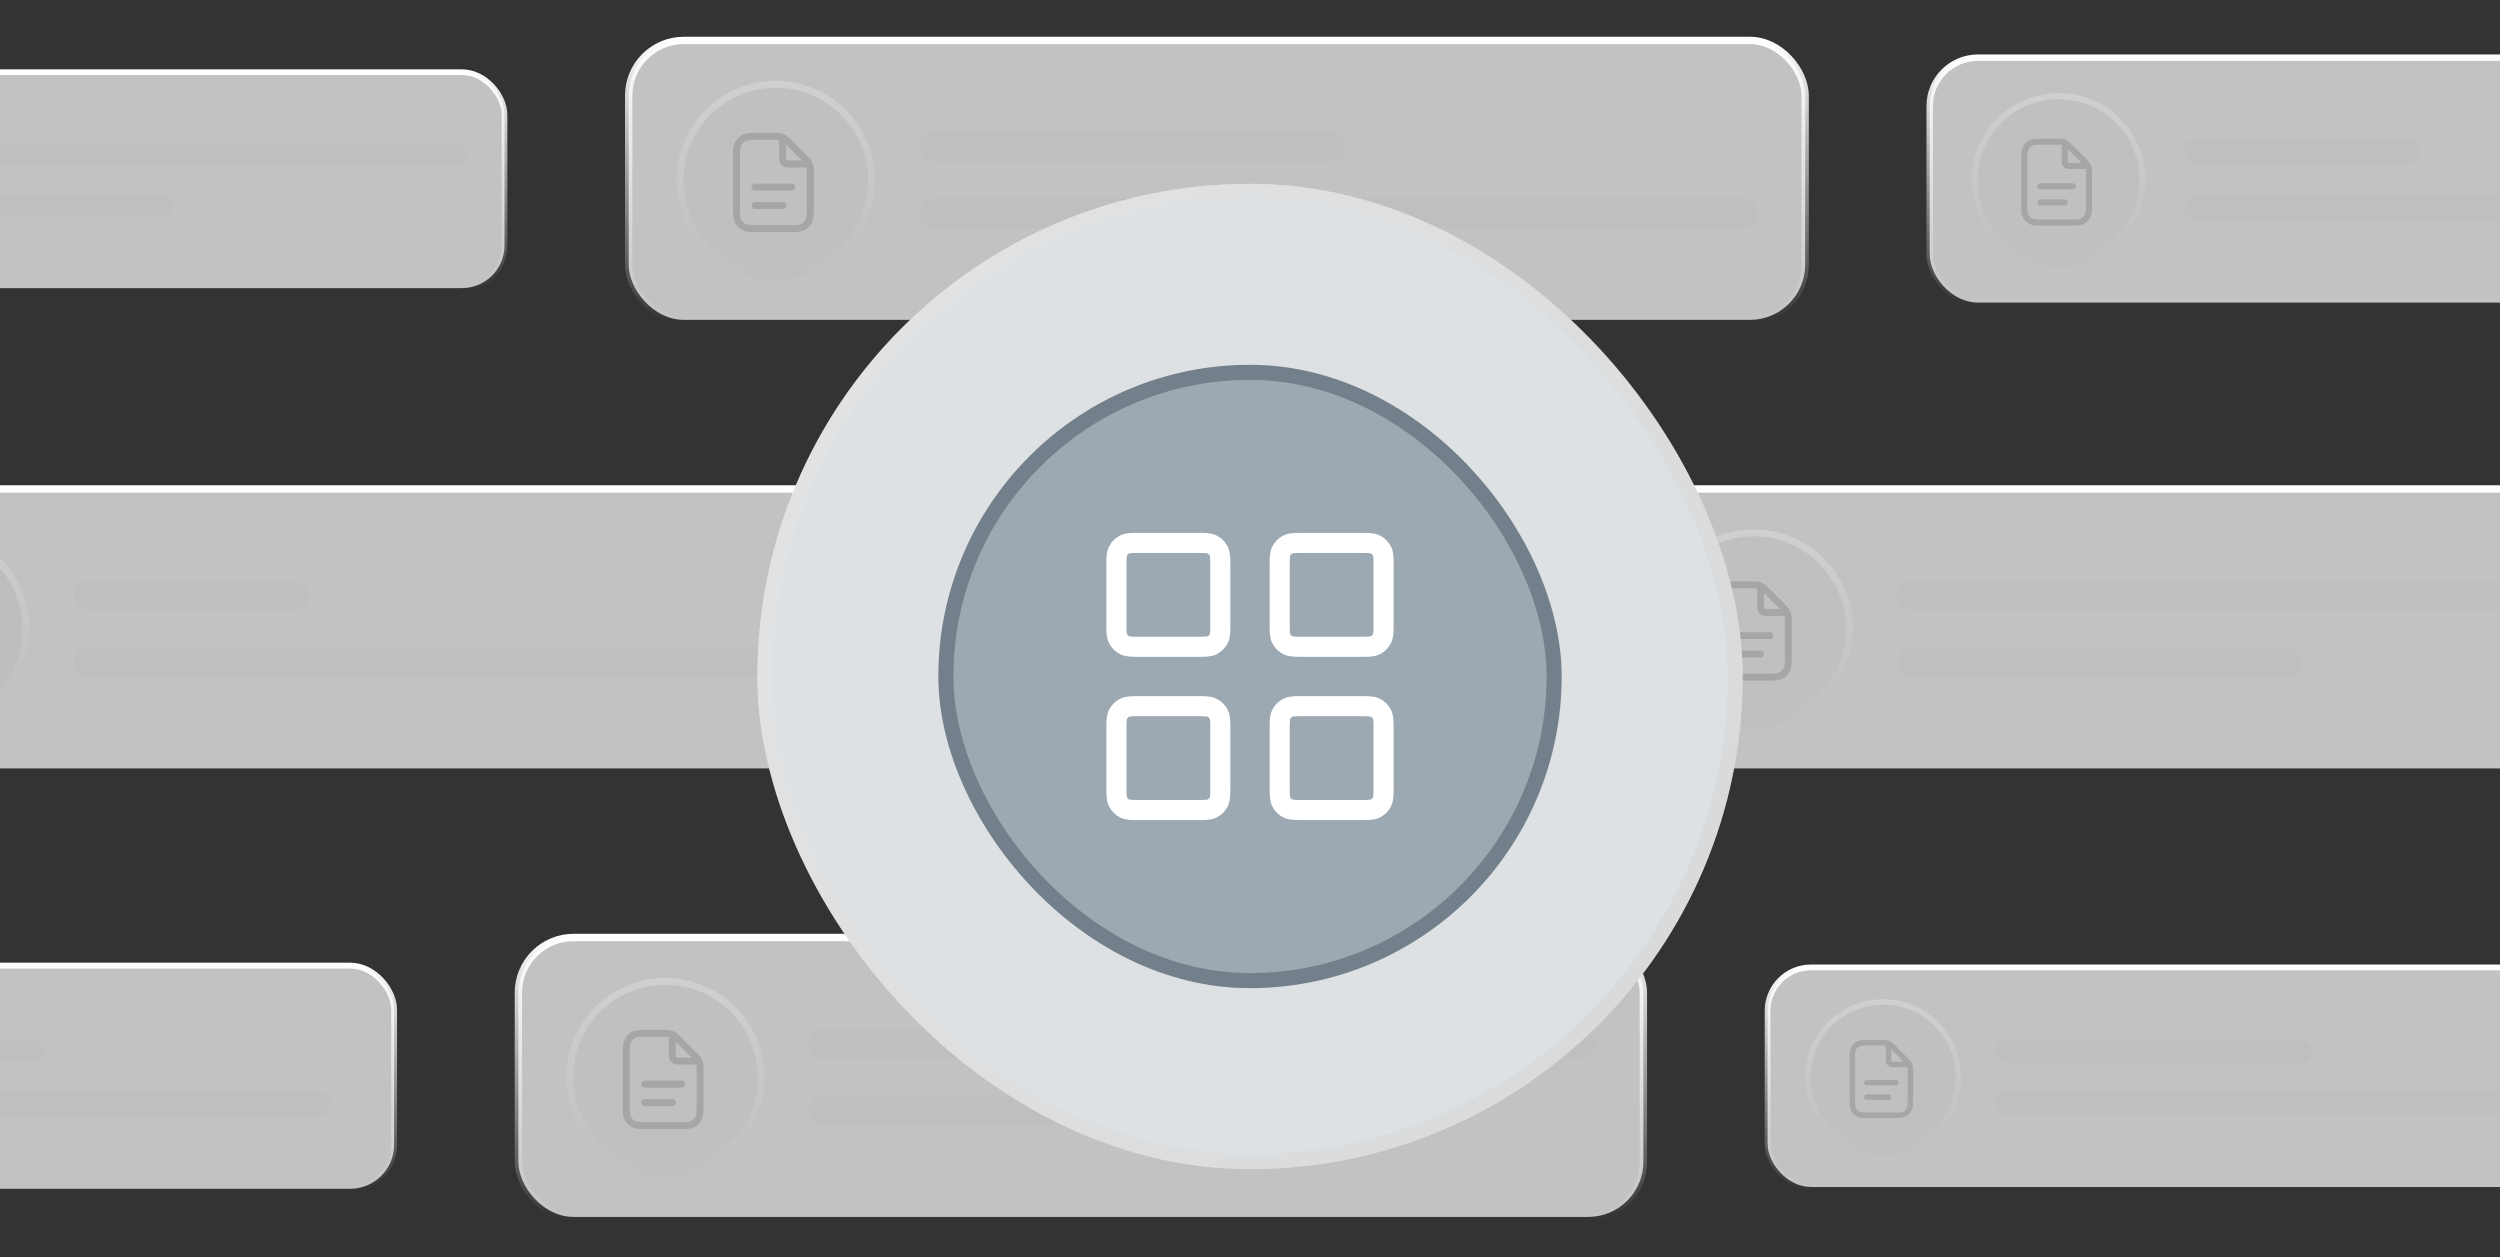 <svg width="340" height="171" viewBox="0 0 340 171" fill="none" xmlns="http://www.w3.org/2000/svg">
<rect x="0" y="0" width="340" height="171" fill="#333333" stroke="none"/>
<g clip-path="url(#clip0_3008_13535)">
<rect x="-68.601" y="131.325" width="122.201" height="30.351" rx="5.99" fill="white" fill-opacity="0.7"/>
<rect x="-68.601" y="131.325" width="122.201" height="30.351" rx="5.99" stroke="url(#paint0_linear_3008_13535)" stroke-width="0.799"/>
<rect opacity="0.2" x="-37.052" y="141.308" width="43" height="3.195" rx="1.597" fill="#A8A8A8" fill-opacity="0.57"/>
<rect opacity="0.2" x="-37.052" y="148.497" width="82" height="3.195" rx="1.597" fill="#A8A8A8" fill-opacity="0.57"/>
<rect x="70.5" y="127.5" width="153" height="38" rx="7.5" fill="white" fill-opacity="0.7"/>
<rect x="70.5" y="127.5" width="153" height="38" rx="7.5" stroke="url(#paint1_linear_3008_13535)"/>
<circle cx="90.5" cy="146.5" r="13.5" fill="#A8A8A8" fill-opacity="0.08"/>
<circle cx="90.5" cy="146.5" r="13.029" stroke="url(#paint2_linear_3008_13535)" stroke-opacity="0.25" stroke-width="0.942"/>
<g opacity="0.7">
<path d="M91.441 140.704V143.298C91.441 143.65 91.441 143.825 91.51 143.96C91.57 144.078 91.666 144.174 91.784 144.234C91.918 144.303 92.094 144.303 92.446 144.303H95.039M91.441 149.954H87.674M92.697 147.442H87.674M95.209 145.551V150.079C95.209 151.134 95.209 151.662 95.003 152.065C94.823 152.419 94.534 152.707 94.18 152.888C93.777 153.093 93.25 153.093 92.195 153.093H88.176C87.121 153.093 86.594 153.093 86.191 152.888C85.836 152.707 85.548 152.419 85.367 152.065C85.162 151.662 85.162 151.134 85.162 150.079V143.549C85.162 142.494 85.162 141.967 85.367 141.564C85.548 141.209 85.836 140.921 86.191 140.74C86.594 140.535 87.121 140.535 88.176 140.535H90.193C90.653 140.535 90.884 140.535 91.101 140.587C91.293 140.633 91.477 140.709 91.645 140.813C91.835 140.929 91.998 141.092 92.324 141.418L94.326 143.42C94.652 143.746 94.814 143.909 94.931 144.099C95.034 144.267 95.11 144.451 95.157 144.643C95.209 144.86 95.209 145.09 95.209 145.551Z" stroke="#838383" stroke-opacity="0.6" stroke-width="0.942" stroke-linecap="round" stroke-linejoin="round"/>
</g>
<rect opacity="0.2" x="110" y="140" width="107" height="4" rx="2" fill="#A8A8A8" fill-opacity="0.57"/>
<rect opacity="0.2" x="110" y="149" width="55" height="4" rx="2" fill="#A8A8A8" fill-opacity="0.57"/>
<rect x="240.393" y="131.571" width="120.214" height="29.857" rx="5.893" fill="white" fill-opacity="0.7"/>
<rect x="240.393" y="131.571" width="120.214" height="29.857" rx="5.893" stroke="url(#paint3_linear_3008_13535)" stroke-width="0.786"/>
<circle cx="256.107" cy="146.5" r="10.607" fill="#A8A8A8" fill-opacity="0.08"/>
<circle cx="256.107" cy="146.5" r="10.237" stroke="url(#paint4_linear_3008_13535)" stroke-opacity="0.25" stroke-width="0.74"/>
<g opacity="0.7" clip-path="url(#clip1_3008_13535)">
<path d="M256.849 141.945V143.983C256.849 144.259 256.849 144.397 256.902 144.503C256.95 144.596 257.025 144.671 257.118 144.719C257.224 144.772 257.362 144.772 257.638 144.772H259.676M256.849 149.212H253.888M257.835 147.239H253.888M259.809 145.753V149.311C259.809 150.14 259.809 150.555 259.647 150.871C259.506 151.15 259.279 151.376 259.001 151.518C258.684 151.679 258.27 151.679 257.441 151.679H254.283C253.454 151.679 253.04 151.679 252.723 151.518C252.445 151.376 252.218 151.15 252.076 150.871C251.915 150.555 251.915 150.14 251.915 149.311V144.18C251.915 143.351 251.915 142.937 252.076 142.62C252.218 142.342 252.445 142.115 252.723 141.973C253.04 141.812 253.454 141.812 254.283 141.812H255.868C256.23 141.812 256.411 141.812 256.581 141.853C256.732 141.889 256.876 141.949 257.009 142.03C257.158 142.122 257.286 142.25 257.542 142.506L259.115 144.079C259.371 144.335 259.499 144.463 259.591 144.612C259.672 144.744 259.732 144.889 259.768 145.04C259.809 145.21 259.809 145.391 259.809 145.753Z" stroke="#838383" stroke-opacity="0.6" stroke-width="0.74" stroke-linecap="round" stroke-linejoin="round"/>
</g>
<rect opacity="0.2" x="271.429" y="141.393" width="43" height="3.143" rx="1.571" fill="#A8A8A8" fill-opacity="0.57"/>
<rect opacity="0.2" x="271.429" y="148.464" width="70" height="3.143" rx="1.571" fill="#A8A8A8" fill-opacity="0.57"/>
<rect x="-29.5" y="66.5" width="153" height="38" rx="7.5" fill="white" fill-opacity="0.7"/>
<rect x="-29.5" y="66.5" width="153" height="38" rx="7.5" stroke="url(#paint5_linear_3008_13535)"/>
<circle cx="-9.5" cy="85.5" r="13.5" fill="#A8A8A8" fill-opacity="0.15"/>
<circle cx="-9.5" cy="85.5" r="13.029" stroke="url(#paint6_linear_3008_13535)" stroke-opacity="0.25" stroke-width="0.942"/>
<rect opacity="0.2" x="10" y="79" width="32" height="4" rx="2" fill="#A8A8A8" fill-opacity="0.57"/>
<rect opacity="0.2" x="10" y="88" width="100" height="4" rx="2" fill="#A8A8A8" fill-opacity="0.57"/>
<rect x="218.5" y="66.5" width="153" height="38" rx="7.5" fill="white" fill-opacity="0.7"/>
<rect x="218.5" y="66.5" width="153" height="38" rx="7.5" stroke="url(#paint7_linear_3008_13535)"/>
<circle cx="238.5" cy="85.5" r="13.5" fill="#A8A8A8" fill-opacity="0.08"/>
<circle cx="238.5" cy="85.5" r="13.029" stroke="url(#paint8_linear_3008_13535)" stroke-opacity="0.25" stroke-width="0.942"/>
<g opacity="0.7">
<path d="M239.441 79.704V82.298C239.441 82.65 239.441 82.826 239.51 82.96C239.57 83.078 239.666 83.174 239.784 83.234C239.918 83.303 240.094 83.303 240.446 83.303H243.039M239.441 88.954H235.674M240.697 86.442H235.674M243.209 84.551V89.079C243.209 90.134 243.209 90.662 243.003 91.065C242.823 91.419 242.535 91.707 242.18 91.888C241.777 92.093 241.25 92.093 240.195 92.093H236.176C235.121 92.093 234.594 92.093 234.191 91.888C233.836 91.707 233.548 91.419 233.367 91.065C233.162 90.662 233.162 90.134 233.162 89.079V82.549C233.162 81.494 233.162 80.967 233.367 80.564C233.548 80.209 233.836 79.921 234.191 79.74C234.594 79.535 235.121 79.535 236.176 79.535H238.193C238.653 79.535 238.884 79.535 239.101 79.587C239.293 79.633 239.477 79.71 239.645 79.813C239.835 79.929 239.998 80.092 240.324 80.418L242.326 82.42C242.652 82.746 242.815 82.909 242.931 83.099C243.034 83.267 243.11 83.451 243.157 83.643C243.209 83.86 243.209 84.09 243.209 84.551Z" stroke="#838383" stroke-opacity="0.6" stroke-width="0.942" stroke-linecap="round" stroke-linejoin="round"/>
</g>
<rect opacity="0.2" x="258" y="79" width="107" height="4" rx="2" fill="#A8A8A8" fill-opacity="0.57"/>
<rect opacity="0.2" x="258" y="88" width="55" height="4" rx="2" fill="#A8A8A8" fill-opacity="0.57"/>
<rect x="-49.614" y="9.818" width="118.227" height="29.364" rx="5.795" fill="white" fill-opacity="0.7"/>
<rect x="-49.614" y="9.818" width="118.227" height="29.364" rx="5.795" stroke="url(#paint9_linear_3008_13535)" stroke-width="0.773"/>
<rect opacity="0.2" x="-19.091" y="19.477" width="82.682" height="3.091" rx="1.545" fill="#A8A8A8" fill-opacity="0.57"/>
<rect opacity="0.2" x="-19.091" y="26.432" width="42.5" height="3.091" rx="1.545" fill="#A8A8A8" fill-opacity="0.57"/>
<rect x="85.5" y="5.5" width="160" height="38" rx="7.5" fill="white" fill-opacity="0.7"/>
<rect x="85.5" y="5.5" width="160" height="38" rx="7.5" stroke="url(#paint10_linear_3008_13535)"/>
<circle cx="105.5" cy="24.5" r="13.5" fill="#A8A8A8" fill-opacity="0.08"/>
<circle cx="105.5" cy="24.5" r="13.029" stroke="url(#paint11_linear_3008_13535)" stroke-opacity="0.25" stroke-width="0.942"/>
<g opacity="0.7">
<path d="M106.441 18.704V21.298C106.441 21.65 106.441 21.826 106.51 21.96C106.57 22.078 106.666 22.174 106.784 22.234C106.918 22.303 107.094 22.303 107.446 22.303H110.039M106.441 27.954H102.674M107.697 25.442H102.674M110.209 23.551V28.079C110.209 29.134 110.209 29.662 110.003 30.065C109.823 30.419 109.535 30.707 109.18 30.888C108.777 31.093 108.25 31.093 107.195 31.093H103.176C102.121 31.093 101.594 31.093 101.191 30.888C100.836 30.707 100.548 30.419 100.367 30.065C100.162 29.662 100.162 29.134 100.162 28.079V21.549C100.162 20.494 100.162 19.967 100.367 19.564C100.548 19.209 100.836 18.921 101.191 18.741C101.594 18.535 102.121 18.535 103.176 18.535H105.193C105.653 18.535 105.884 18.535 106.101 18.587C106.293 18.633 106.477 18.709 106.645 18.813C106.835 18.929 106.998 19.092 107.324 19.418L109.326 21.42C109.652 21.746 109.815 21.909 109.931 22.099C110.034 22.267 110.11 22.451 110.157 22.643C110.209 22.86 110.209 23.09 110.209 23.551Z" stroke="#838383" stroke-opacity="0.6" stroke-width="0.942" stroke-linecap="round" stroke-linejoin="round"/>
</g>
<rect opacity="0.2" x="125" y="18" width="58" height="4" rx="2" fill="#A8A8A8" fill-opacity="0.57"/>
<rect opacity="0.2" x="125" y="27" width="114" height="4" rx="2" fill="#A8A8A8" fill-opacity="0.57"/>
<rect x="262.438" y="7.844" width="134.123" height="33.312" rx="6.575" fill="white" fill-opacity="0.7"/>
<rect x="262.438" y="7.844" width="134.123" height="33.312" rx="6.575" stroke="url(#paint12_linear_3008_13535)" stroke-width="0.877"/>
<circle cx="279.971" cy="24.5" r="11.834" fill="#A8A8A8" fill-opacity="0.08"/>
<circle cx="279.971" cy="24.5" r="11.422" stroke="url(#paint13_linear_3008_13535)" stroke-opacity="0.25" stroke-width="0.826"/>
<g opacity="0.7" clip-path="url(#clip2_3008_13535)">
<path d="M280.796 19.419V21.692C280.796 22 280.796 22.155 280.856 22.272C280.909 22.376 280.993 22.46 281.097 22.513C281.215 22.573 281.369 22.573 281.677 22.573H283.951M280.796 27.527H277.494M281.897 25.325H277.494M284.099 23.667V27.637C284.099 28.562 284.099 29.024 283.919 29.377C283.761 29.688 283.508 29.941 283.197 30.099C282.844 30.279 282.382 30.279 281.457 30.279H277.934C277.009 30.279 276.547 30.279 276.194 30.099C275.883 29.941 275.63 29.688 275.472 29.377C275.292 29.024 275.292 28.562 275.292 27.637V21.912C275.292 20.988 275.292 20.525 275.472 20.172C275.63 19.861 275.883 19.609 276.194 19.45C276.547 19.27 277.009 19.27 277.934 19.27H279.702C280.106 19.27 280.308 19.27 280.498 19.316C280.666 19.356 280.827 19.423 280.975 19.514C281.142 19.616 281.285 19.759 281.57 20.044L283.325 21.799C283.611 22.085 283.754 22.227 283.856 22.394C283.946 22.542 284.013 22.703 284.053 22.871C284.099 23.061 284.099 23.263 284.099 23.667Z" stroke="#838383" stroke-opacity="0.6" stroke-width="0.826" stroke-linecap="round" stroke-linejoin="round"/>
</g>
<rect opacity="0.2" x="297.065" y="18.802" width="32" height="3.506" rx="1.753" fill="#A8A8A8" fill-opacity="0.57"/>
<rect opacity="0.2" x="297.065" y="26.692" width="48.214" height="3.506" rx="1.753" fill="#A8A8A8" fill-opacity="0.57"/>
<rect x="103" y="25" width="134" height="134" rx="67" fill="#F3F5F6"/>
<rect x="103" y="25" width="134" height="134" rx="67" fill="#1F2B34" fill-opacity="0.1"/>
<rect x="104.026" y="26.026" width="131.949" height="131.949" rx="65.975" stroke="url(#paint14_linear_3008_13535)" stroke-opacity="0.3" stroke-width="2.051"/>
<rect x="128.638" y="50.638" width="82.725" height="82.725" rx="41.362" fill="#9CA8B2"/>
<rect x="128.638" y="50.638" width="82.725" height="82.725" rx="41.362" stroke="#73808B" stroke-width="2.051"/>
<path d="M162.734 73.834H155.064C153.933 73.834 153.368 73.834 152.936 74.054C152.556 74.248 152.248 74.556 152.054 74.936C151.834 75.368 151.834 75.933 151.834 77.064V84.734C151.834 85.864 151.834 86.429 152.054 86.861C152.248 87.241 152.556 87.55 152.936 87.743C153.368 87.963 153.933 87.963 155.064 87.963H162.734C163.864 87.963 164.429 87.963 164.861 87.743C165.241 87.55 165.55 87.241 165.743 86.861C165.963 86.429 165.963 85.864 165.963 84.734V77.064C165.963 75.933 165.963 75.368 165.743 74.936C165.55 74.556 165.241 74.248 164.861 74.054C164.429 73.834 163.864 73.834 162.734 73.834Z" stroke="white" stroke-width="2.735" stroke-linecap="round" stroke-linejoin="round"/>
<path d="M184.937 73.834H177.267C176.136 73.834 175.571 73.834 175.139 74.054C174.759 74.248 174.451 74.556 174.257 74.936C174.037 75.368 174.037 75.933 174.037 77.064V84.734C174.037 85.864 174.037 86.429 174.257 86.861C174.451 87.241 174.759 87.55 175.139 87.743C175.571 87.963 176.136 87.963 177.267 87.963H184.937C186.067 87.963 186.632 87.963 187.064 87.743C187.444 87.55 187.753 87.241 187.946 86.861C188.166 86.429 188.166 85.864 188.166 84.734V77.064C188.166 75.933 188.166 75.368 187.946 74.936C187.753 74.556 187.444 74.248 187.064 74.054C186.632 73.834 186.067 73.834 184.937 73.834Z" stroke="white" stroke-width="2.735" stroke-linecap="round" stroke-linejoin="round"/>
<path d="M184.937 96.037H177.267C176.136 96.037 175.571 96.037 175.139 96.257C174.759 96.451 174.451 96.759 174.257 97.139C174.037 97.571 174.037 98.136 174.037 99.267V106.937C174.037 108.067 174.037 108.632 174.257 109.064C174.451 109.444 174.759 109.753 175.139 109.946C175.571 110.166 176.136 110.166 177.267 110.166H184.937C186.067 110.166 186.632 110.166 187.064 109.946C187.444 109.753 187.753 109.444 187.946 109.064C188.166 108.632 188.166 108.067 188.166 106.937V99.267C188.166 98.136 188.166 97.571 187.946 97.139C187.753 96.759 187.444 96.451 187.064 96.257C186.632 96.037 186.067 96.037 184.937 96.037Z" stroke="white" stroke-width="2.735" stroke-linecap="round" stroke-linejoin="round"/>
<path d="M162.734 96.037H155.064C153.933 96.037 153.368 96.037 152.936 96.257C152.556 96.451 152.248 96.759 152.054 97.139C151.834 97.571 151.834 98.136 151.834 99.267V106.937C151.834 108.067 151.834 108.632 152.054 109.064C152.248 109.444 152.556 109.753 152.936 109.946C153.368 110.166 153.933 110.166 155.064 110.166H162.734C163.864 110.166 164.429 110.166 164.861 109.946C165.241 109.753 165.55 109.444 165.743 109.064C165.963 108.632 165.963 108.067 165.963 106.937V99.267C165.963 98.136 165.963 97.571 165.743 97.139C165.55 96.759 165.241 96.451 164.861 96.257C164.429 96.037 163.864 96.037 162.734 96.037Z" stroke="white" stroke-width="2.735" stroke-linecap="round" stroke-linejoin="round"/>
</g>
<defs>
<linearGradient id="paint0_linear_3008_13535" x1="-7.5" y1="130.925" x2="-7.5" y2="162.075" gradientUnits="userSpaceOnUse">
<stop stop-color="white"/>
<stop offset="1" stop-color="white" stop-opacity="0"/>
</linearGradient>
<linearGradient id="paint1_linear_3008_13535" x1="147" y1="127" x2="147" y2="166" gradientUnits="userSpaceOnUse">
<stop stop-color="white"/>
<stop offset="1" stop-color="white" stop-opacity="0"/>
</linearGradient>
<linearGradient id="paint2_linear_3008_13535" x1="90.5" y1="133" x2="90.5" y2="160" gradientUnits="userSpaceOnUse">
<stop stop-color="white"/>
<stop offset="1" stop-color="white" stop-opacity="0"/>
</linearGradient>
<linearGradient id="paint3_linear_3008_13535" x1="300.5" y1="131.179" x2="300.5" y2="161.821" gradientUnits="userSpaceOnUse">
<stop stop-color="white"/>
<stop offset="1" stop-color="white" stop-opacity="0"/>
</linearGradient>
<linearGradient id="paint4_linear_3008_13535" x1="256.107" y1="135.893" x2="256.107" y2="157.107" gradientUnits="userSpaceOnUse">
<stop stop-color="white"/>
<stop offset="1" stop-color="white" stop-opacity="0"/>
</linearGradient>
<linearGradient id="paint5_linear_3008_13535" x1="47" y1="66" x2="47" y2="105" gradientUnits="userSpaceOnUse">
<stop stop-color="white"/>
<stop offset="1" stop-color="white" stop-opacity="0"/>
</linearGradient>
<linearGradient id="paint6_linear_3008_13535" x1="-9.5" y1="72" x2="-9.5" y2="99" gradientUnits="userSpaceOnUse">
<stop stop-color="white"/>
<stop offset="1" stop-color="white" stop-opacity="0"/>
</linearGradient>
<linearGradient id="paint7_linear_3008_13535" x1="295" y1="66" x2="295" y2="105" gradientUnits="userSpaceOnUse">
<stop stop-color="white"/>
<stop offset="1" stop-color="white" stop-opacity="0"/>
</linearGradient>
<linearGradient id="paint8_linear_3008_13535" x1="238.5" y1="72" x2="238.5" y2="99" gradientUnits="userSpaceOnUse">
<stop stop-color="white"/>
<stop offset="1" stop-color="white" stop-opacity="0"/>
</linearGradient>
<linearGradient id="paint9_linear_3008_13535" x1="9.5" y1="9.432" x2="9.5" y2="39.568" gradientUnits="userSpaceOnUse">
<stop stop-color="white"/>
<stop offset="1" stop-color="white" stop-opacity="0"/>
</linearGradient>
<linearGradient id="paint10_linear_3008_13535" x1="165.5" y1="5" x2="165.5" y2="44" gradientUnits="userSpaceOnUse">
<stop stop-color="white"/>
<stop offset="1" stop-color="white" stop-opacity="0"/>
</linearGradient>
<linearGradient id="paint11_linear_3008_13535" x1="105.5" y1="11" x2="105.5" y2="38" gradientUnits="userSpaceOnUse">
<stop stop-color="white"/>
<stop offset="1" stop-color="white" stop-opacity="0"/>
</linearGradient>
<linearGradient id="paint12_linear_3008_13535" x1="329.5" y1="7.406" x2="329.5" y2="41.594" gradientUnits="userSpaceOnUse">
<stop stop-color="white"/>
<stop offset="1" stop-color="white" stop-opacity="0"/>
</linearGradient>
<linearGradient id="paint13_linear_3008_13535" x1="279.971" y1="12.665" x2="279.971" y2="36.334" gradientUnits="userSpaceOnUse">
<stop stop-color="white"/>
<stop offset="1" stop-color="white" stop-opacity="0"/>
</linearGradient>
<linearGradient id="paint14_linear_3008_13535" x1="103" y1="60.661" x2="243.484" y2="138.468" gradientUnits="userSpaceOnUse">
<stop stop-color="#E8E8E8"/>
<stop offset="1" stop-color="#C8C8C8"/>
</linearGradient>
<clipPath id="clip0_3008_13535">
<rect width="340" height="171" fill="white"/>
</clipPath>
<clipPath id="clip1_3008_13535">
<rect width="11.841" height="11.841" fill="white" transform="translate(249.941 140.825)"/>
</clipPath>
<clipPath id="clip2_3008_13535">
<rect width="13.21" height="13.21" fill="white" transform="translate(273.09 18.169)"/>
</clipPath>
</defs>
</svg>
